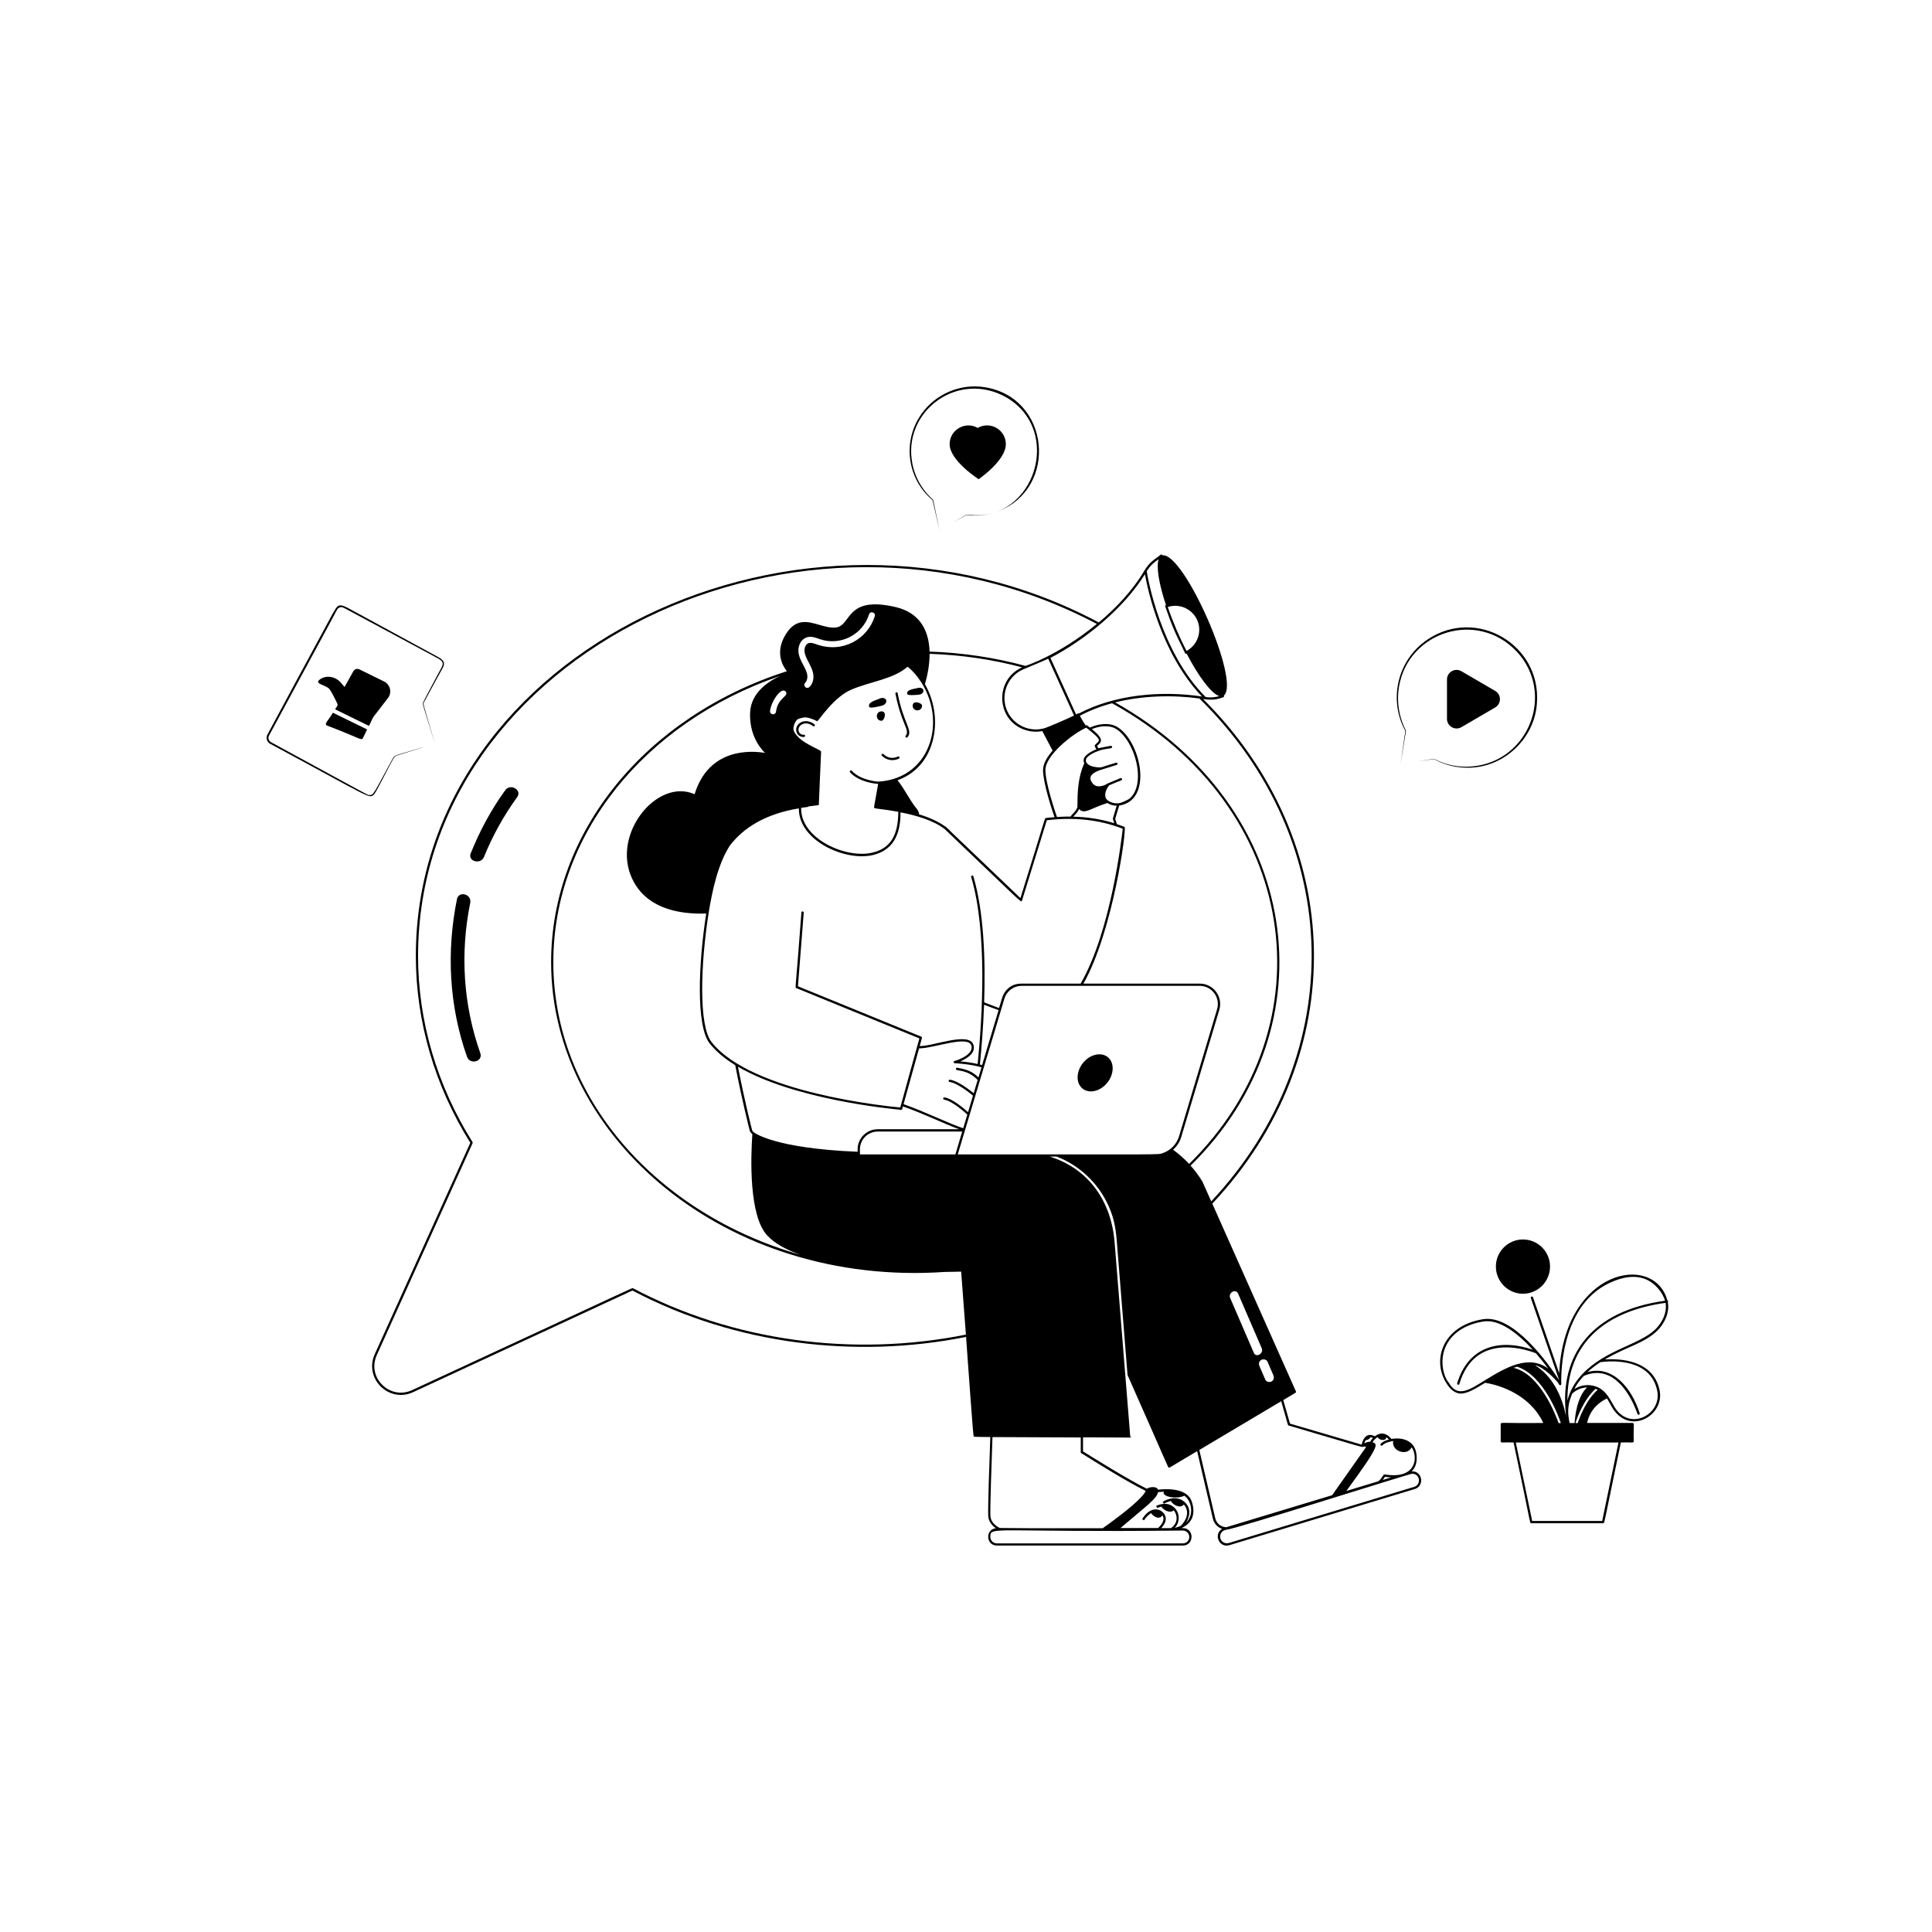 <svg xmlns="http://www.w3.org/2000/svg" height="500" viewBox="0 0 500 500" width="500"><g transform="translate(69 100)"><path d="m296.331 280.799c1.262-1.229 1.494-2.989 1.196-4.732-.531-3.155-3.387-4.168-6.442-3.67-1.295-1.66-2.922-1.777-4.284-.681-1.793-.98-2.989.166-3.404 2.159l-18.547-5.446-1.743-6.094 3.155-1.876c.133-.083.183-.232.116-.382l-21.635-48.568c36.031-38.339 34.869-93.498-2.374-130.593 3.205.498 4.566-.315 5.181-.448.166-.033.266-.199.232-.349 0-.033-.017-.066-.05-.1 4.367-3.653-10.262-37.061-15.89-36.297-.05-.218-.315-.282-.482-.149-.315.266-.631.498-.98.747-.996.714-2.109 1.511-3.188 3.321-3.188 5.38-7.588 9.913-11.822 13.45-76.81-40.88-176.751 7.272-176.751 86.34 0 16.887 4.881 33.59 14.097 48.317l-24.724 54.693c-2.856 6.31 3.653 12.752 9.929 9.846l56.755-26.301c26.749 14.114 57.966 17.684 86.34 12.005 2.026 27.961 1.86 25.67 2.125 25.819.315.083 3.703.083 4.151.083-.232 6.26-.664 18.763-.531 20.506.116 1.561 1.179 2.557 1.976 3.105-2.823.315-2.557 4.483.249 4.483h48.152c2.956 0 2.989-4.516 0-4.516h-.415c2.922-1.279 3.736-3.769 2.706-6.858-1.046-3.171-5.413-3.454-8.734-3.088-.332-.897-1.959-.797-2.906-.249-4.948-2.408-15.193-8.833-16.505-9.663v-3.636c15.508.066 12.254.183 12.221-.216-4.284-53.218-4.018-49.979-4.035-50.179-.98-12.188-8.069-19.576-16.803-22.266h1.793c5.977 2.325 10.693 6.858 13.3 12.486 1.229 2.657 1.959 5.147 2.291 9.747 1.378 17.052 2.208 27.497 2.756 34.304 11.241 25.371 10.444 23.893 10.676 23.96.249.083-.1.133 7.339-4.251l4.068 17.468c.299 1.262 1.212 2.242 2.391 2.64-2.308 1.411-.747 5.015 1.893 4.217l47.969-14.529c2.607-.78 1.993-4.749-.814-4.566zm-8.8-8.883c.482.963 2.242 1.046 2.242.033.232.149.448.349.664.598-.515.133-1.494.432-2.109 1.096-.266.282.166.697.432.415.797-.83 2.092-.913 2.258-1.046.1-.017.332-.05.548-.083-.548 2.64 3.653 4.051 4.765 1.611 1.71 2.507 1.295 8.418-6.974 7.04-.448-.066-.548.913-1.644 1.777l-8.285 2.507c8.833-12.021 8.103-12.088 6.808-12.619.166-.432.88-1.079 1.295-1.328zm3.503 10.427-2.175.664c.249-.315.465-.631.581-.814.565.083 1.079.133 1.594.149zm-6.609-9.614c.648-.066 1.129-.448 1.262-.78.382.083.349.066.631.199-.232.232-.598.664-.681.98-.465-.033-.946.066-1.561.432.133-.415.232-.631.349-.83zm-25.405-20.34c.498 1.162.996 2.325 1.511 3.487.249.598.183 1.262-.432 1.627-.498.299-1.362.166-1.627-.432-.498-1.162-.996-2.325-1.511-3.487-.249-.598-.183-1.262.432-1.627.498-.299 1.362-.166 1.627.432zm-7.605-17.617c2.042 4.716 4.068 9.414 6.11 14.13.598 1.395-1.445 2.59-2.042 1.196-2.026-4.716-4.068-9.414-6.094-14.13-.631-1.378 1.411-2.59 2.026-1.196zm-10.046-171.787c0 2.291-1.279 4.417-3.304 5.48-1.793-3.487-3.57-7.605-4.848-11.374 4.002-1.312 8.153 1.677 8.153 5.894zm-10.511-18.265c-.664 1.926.066 6.409 1.909 11.922-.083.033-.365.133-.282.1 1.76 4.915 2.026 5.878 5.33 12.52.083-.033.349-.166.266-.133 3.171 6.077 6.442 10.361 8.452 11.025-.78.232-1.993.465-3.52.232-11.772-11.822-14.993-31-15.242-32.544.93-1.528 1.81-2.225 3.088-3.122zm-3.553 3.885c.681 3.786 4.184 20.606 14.761 31.648-10.344-1.544-22.416-.581-31.897 4.417-.017-.05-.033-.083-.066-.116-.183.1-.399.216-.614.349-.714-1.561-6.027-13.267-6.642-14.645 8.966-4.649 18.995-12.835 24.458-21.652zm-8.285 63.361s.133.432.332 1.079c-3.354-1.046-6.891-1.611-10.61-1.694.78-.747 1.279-1.395 1.528-1.976 1.345 1.528 3.022-.232 7.323-1.561.681.448 1.511.697 2.408.697-.996 3.387-1.029 3.288-.98 3.454zm-35.002 67.513c-.033.083-.897 2.989-1.029 3.454-.93-.764-4.068-3.238-6.143-3.503-.382-.05-.465.531-.083.581 2.076.266 5.546 3.122 6.044 3.537-.432 1.411-.863 2.889-1.279 4.284-.963-.88-4.018-3.52-6.094-3.819-.382-.066-.482.531-.083.581 2.076.299 5.429 3.337 5.994 3.852-.399 1.328-.764 2.54-1.063 3.537-3.171-.98-9.979-4.317-15.442-6.226.83-2.989 2.889-10.411 4.018-14.445 3.703.033 12.636-3.487 13.516-.747.631 1.993-2.424 3.47-4.35 4.018-.315.083-.266.565.066.581.033 0 3.952.166 6.924 1.063-.133.448-.415 1.378-.78 2.607-1.71-1.644-3.039-2.042-5.496-2.507-.166-.033-.315.083-.349.232-.183.897 2.54-.199 5.629 2.922zm-58.893-95.109c-.216 5.629 2.374 9.016 3.852 10.477-3.67-.614-14.529-1.295-18.215 10.693-9.68-4.3-21.669 10.361-16.123 21.951 3.437 7.173 11.175 9.199 19.128 8.933-2.042 13.101-2.64 29.074.863 33.574 1.66 2.125 3.952 4.002 6.642 5.662 1.876 9.68 3.686 16.638 3.686 16.654.033.415.282.814.747 1.196-.432 6.326-.897 21.22 3.902 26.284 1.959 2.076 4.965 3.686 8.535 4.948-37.127-10.61-63.943-40.548-63.943-75.73 0-32.76 23.379-62 58.698-74.089-2.956 1.362-7.538 4.284-7.771 9.448zm9.215-5.38c.946 1.196-2.059 1.544-2.507 5.181-.133 1.029-1.677.83-1.544-.199.315-2.557 2.972-6.343 4.051-4.981zm-8.12 114.152c-.399-.299-.631-.598-.648-.93-.017-.066-1.76-6.775-3.587-16.156 14.479 8.485 39.502 10.909 41.992 11.141.116.116.382.083.498-.149.083-.315.133-.482.199-.714 5.48 1.909 10.876 4.599 14.562 5.911h-21.087c-2.856 0-5.197 2.325-5.197 5.197v.631c-21.569-.88-26.65-4.915-26.733-4.932zm27.33 4.3c0-2.54 2.059-4.599 4.599-4.599h21.868c-.365 1.229-1.461 4.898-1.76 5.911h-24.707zm31.05-21.951c.415-4.168.863-9.581 1.079-15.475.681.282 2.291.88 3.753 1.395-.98 3.271-2.574 8.601-4.267 14.23-.183-.033-.365-.1-.565-.149zm1.096-16.09c.365-10.926-.05-23.379-2.79-32.611-.116-.382-.681-.199-.565.166 4.234 14.28 2.889 36.396 1.677 48.402-1.627-.382-3.337-.581-4.5-.681 1.959-.814 4.051-2.258 3.404-4.284-1.112-3.47-10.211.349-13.914.332.581-2.092.747-2.308.415-2.441l-31.913-13.034 1.494-19.062c.033-.382-.565-.448-.598-.05-1.494 20.207-1.71 19.427-1.328 19.576l31.863 13.018c-.017.083-4.782 17.135-4.948 17.883-3.138-.282-38.555-3.736-48.883-16.986-3.288-4.201-2.839-20.008-.697-33.457.88-5.48 2.374-12.602 5.513-17.401 3.52-4.533 9.116-8.136 17.816-9.564-.116 8.319 11.905 13.682 18.945 12.121 6.459-1.411 7.356-6.891 7.372-11.092 3.736.714 8.501 2.009 11.473 4.367 20.124 19.178 19.759 19.161 19.958 18.464l6.426-20.788c6.642-.814 13.333-.266 19.643 2.192-.282 2.574-3.055 26.517-10.892 40.083h-15.293c-4.184 0-5.048 3.819-5.097 3.902.05-.116-.648 2.159-.731 2.424-3.503-1.312-3.836-1.478-3.852-1.478zm-44.186-84.597c.149 1.727-.847 3.088-1.395 3.205-.747.166-1.279-.747-.731-1.312.399-.399.614-1.096.565-1.777-.166-2.076-2.225-3.919-2.325-6.459-.05-1.395.681-3.055 2.192-3.52 1.229-.382 2.374.133 3.454.498 5.247 1.76 10.975-1.162 12.636-6.442.315-.98 1.793-.515 1.494.465-1.843 5.894-8.269 9.697-15.044 7.306-.764-.266-1.478-.515-2.059-.332-.764.232-1.129 1.196-1.096 1.976.066 2.059 2.092 3.902 2.308 6.393zm-1.926 10.859c1.328.149 2.856.963 2.773.93.116.05.1.033.166.017h.017c.482-.249 4.201-6.21 8.85-8.169 4.948-2.076 10.843-2.69 14.496-5.894.249.199.814.598 1.976 1.909 8.767 10.394 4.765 27.048-9.647 27.829-.166-.017-4.566-.349-6.758-2.806-.266-.299-.697.1-.448.399 1.694 1.893 4.782 2.823 7.256 2.989-1.079 6.277-1.146 6.027-1.013 6.21.183.249 1.843.216 6.226 1.013-.033 6.293-2.159 9.581-6.907 10.61-6.808 1.511-18.447-3.719-18.232-11.64 1.843-.282 1.826-.166 1.943-.382 2.159-.299 2.889-.166 2.64-.714 0-.1.614-14.329.581-13.45 0-.565-5.579-2.159-7.057-5.313-.033-.183-.199-.581-.033-1.245.166-.681.498-1.428 1.063-1.843.1-.05 1.362-.531 2.109-.448zm55.888-12.935c-7.372 3.337-6.642 14.329 1.494 16.372 2.092.515 3.67.1 3.786.1l2.657 5.064c-1.162 1.328-2.491 3.254-2.474 5.031.033 3.387 2.258 10.129 2.972 12.188-.697.05-1.428.116-2.225.216-.365.05.166-.88-6.592 20.722l-18.314-17.484c-.066-.149.166.083-1.096-1.046-.05-.05-.1-.05-.166-.066-1.627-1.179-3.852-2.208-6.642-3.072-.066-.531-.249-.98-.548-1.345-1.843-2.192-3.238-5.28-5.048-7.488 4.217-1.511 7.323-4.683 8.8-9.182 1.644-4.932 1.079-10.809-1.71-15.708.814-2.64 1.212-5.446 1.212-7.82 8.169.266 16.189 1.445 23.91 3.487zm.232.548c4.118-1.727 5.878-2.457 6.575-2.806.565 1.245 5.994 13.2 6.675 14.711-1.428.747-6.974 3.088-7.555 3.254-3.852 1.162-8.053-.714-9.73-4.417-1.826-4.068-.05-8.9 4.035-10.743zm21.469 33.225c0-.083-.664-1.162.83-3.238 2.806-1.279 3.587-1.229 3.371-1.727-.066-.149-.232-.216-.382-.166-1.046.432-3.57 1.478-3.404 1.428-.1.083-.448.266-.631.349-1.245.531-2.142.299-2.059.299-.731-.166-1.262-.681-1.611-1.544-.548-1.411 1.345-2.275 2.79-2.723.083-.017 4.018-1.262 3.935-1.229.365-.116.199-.681-.183-.565-4.284 1.295-3.62 1.196-4.085 1.212-1.295.033-2.491-.332-2.889-.598-.482-.299-.913-.797-.83-1.345.05-.083-.017-.498.963-1.196.963-.681 2.042-1.063 3.155-1.411 1.943-.448 2.773-.266 2.673-.78-.083-.465-.531-.183-3.587.365-.033-.083-.332-.681-.299-.598.83-.847 2.275-1.461-1.362-4.334 1.81-.78 4.35-1.146 6.11-.149 2.922 1.644 5.463 6.592 5.795 11.291.216 3.171-.598 5.645-2.308 6.957-2.142 1.179-2.839 1.079-2.806 1.079-1.013.133-2.74-.365-3.188-1.378zm-2.79-13.715c-.116.183-.149.266.349 1.146-1.428.548-3.636 1.727-3.254 3.205 0 .083.066.232.083.266 0 .033.033.066.05.1-2.092 4.732-1.677 9.846-1.777 11.108l.033.05c-.133 1.229-1.81 2.308-1.76 2.673-1.146-.017-2.159 0-3.57.1-.531-1.544-2.956-8.734-2.989-12.138-.05-3.769 7.04-9.431 10.577-10.975 4.45 3.487 3.404 3.238 2.258 4.467zm-119.567 140.604c-.249-.133 2.291-1.146-57.15 26.367-5.778 2.673-11.789-3.254-9.149-9.066l24.79-54.842c.033-.083.033-.199-.017-.282-9.215-14.678-14.097-31.316-14.097-48.135 0-78.357 99.062-126.509 175.672-85.961-10.046 8.252-18.564 10.892-18.481 10.859-8.003-2.175-16.339-3.42-24.807-3.703-.183-5.928-2.906-10.129-8.734-11.507-13.117-3.088-11.391 4.765-15.492 5.264-1.411.166-2.889-.266-4.334-.681-2.972-.863-6.027-1.76-8.634 2.408-2.889 4.632-.897 8.136.266 9.597-36.629 11.756-61.018 41.677-61.018 75.301 0 45.397 45.261 84.066 101.901 80.163 2.092-.017 3.587-.066 4.217-.083l1.229 16.305c-29.356 5.894-60.355 1.66-86.161-12.005zm142.3 62.714c1.478 0 2.225 1.793 1.179 2.839-.315.315-.747.482-1.179.482h-48.152c-.913 0-1.66-.747-1.66-1.66 0-2.906.282-1.129 49.814-1.66zm-6.409-9.946c.448-.05.963-.083 1.511-.116-.714 1.245 3.221 2.076 5.28 1.046 1.926 1.295 2.54 4.981.515 6.874 1.893-3.288-.216-4.965-.232-5.048-1.611-1.677-4.134-1.362-5.878-.232l.315.498c.183-.133.996-.548 1.793-.731.598 1.096 2.491 2.026 3.371.913 0 .083 2.308 2.142-.747 5.496-.598.282-1.179.448-1.611.548 2.623-2.74-.033-7.887-4.815-5.678l.249.531c.05-.017.498-.216 1.096-.349.614.996 2.325 1.81 3.205.946 1.162 1.478.996 3.47-.714 4.616h-2.507c.465-.515 1.079-1.345 1.162-2.242.183-2.142-3.337-4.566-6.127-.083l.498.315c.814-1.295 1.727-1.793 1.81-1.876.697.963 2.142 1.81 2.939.581.78 1.063-.133 2.408-1.112 3.288h-9.73c7.057-6.011 9.348-7.555 9.73-9.298zm-20.008-14.147v3.968c4.085 2.59 12.437 7.738 16.787 9.846-.066.249-.299.697-1.013 1.494l-.133.05v.083c-2.557 2.773-8.302 6.891-9.963 8.053-18.298-.033-12.088.066-26.633-.066-.332-.149-2.275-1.129-2.424-3.055-.133-1.694.315-14.23.531-20.473.282 0 22.532.1 22.847.1zm21.253-73.605c-1.445.482 1.793.332-53.082.349.017-.083 10.776-35.981 12.054-40.265.581-1.976 2.374-3.354 4.5-3.354h46.06c3.155 0 5.396 3.039 4.5 6.044l-9.846 32.893c-.631 2.092-2.258 3.67-4.184 4.334zm2.64-.863c.98-.863 1.727-1.993 2.109-3.288l9.846-32.893c1.029-3.404-1.528-6.808-5.064-6.808h-30.087c7.671-13.566 11.257-40.299 10.643-40.548-.581-.232-1.245-.465-1.993-.714-.216-.681-.365-1.196-.432-1.395l1.029-3.42c9.016-1.345 5.529-16.953-.648-20.423-2.042-1.146-4.981-.681-6.924.249-.249-.183-.548-.415-.697-.548-.133-.116-.266-.066-.399-.017-.349-.498-.863-1.279-1.511-2.507 2.474-1.312 5.147-2.374 8.335-3.238 48.419 26.783 56.572 83.139 19.958 119.219-1.279-1.345-2.673-2.574-4.168-3.67zm4.533 4.118c36.928-36.363 28.576-92.869-19.527-119.882 7.057-1.777 14.96-1.959 21.801-1.013 37.575 36.878 38.821 91.938 3.072 130.143l-2.275-5.097c-.88-1.478-1.926-2.873-3.072-4.151zm6.376 91.241-4.118-17.65 21.187-12.619c1.826 6.21 1.644 6.21 1.943 6.293 20.49 6.011 19.012 5.729 19.46 5.396l.581.149-8.8 12.486-27.38 8.285c-1.528-.05-2.574-1.063-2.873-2.341zm51.488-8.103-47.969 14.529c-.448.133-.913.083-1.328-.133-1.362-.731-1.162-2.756.315-3.205l.399-.116c1.743.05 47.306-14.479 48.071-14.479 2.026-.017 2.408 2.823.515 3.404z"></path><path d="m137.177 89.565c.299.797 1.162 1.279 1.943 1.146.382-.066.282-.648-.1-.581-.498.1-1.079-.249-1.279-.764-.581-1.561 1.611-3.072 3.67-1.445.315.249.681-.232.365-.465-2.54-2.009-5.396 0-4.599 2.109z"></path><path d="m215.517 172.853c-2.441 0-4.898 2.142-5.496 4.799-.614 2.657.863 4.799 3.304 4.799 2.441 0 4.898-2.142 5.496-4.799.614-2.657-.863-4.799-3.304-4.799z"></path><path d="m159.081 84.103c-1.611.083-1.494 2.507.116 2.424.664-.033 1.478-2.491-.116-2.424z"></path><path d="m167.2 82.692c.083 1.611 2.507 1.494 2.424-.116-.017-.664-2.491-1.494-2.424.116z"></path><path d="m159.429 82.577c1.694-.697.93-2.491-.764-1.793-.565.332-3.254.88-2.706 2.159.216.498 2.806-.199 3.47-.365z"></path><path d="m168.959 79.772c1.627-.382 1.196-2.109-.432-1.727-.565.216-3.055.332-2.74 1.561.116.482 2.54.232 3.171.166z"></path><path d="m165.406 90.398c-.266.282.166.681.432.399 1.577-1.694-1.079-3.653-2.524-11.407-.066-.382-.648-.266-.581.116.531 2.839 1.362 5.579 2.457 8.153.349.797.863 2.042.216 2.74z"></path><path d="m159.179 95.512c1.129 1.245 2.956 1.561 4.45.814.349-.183.083-.714-.266-.531-1.262.648-2.79.365-3.753-.681-.1-.116-.697.116-.432.399z"></path><path d="m52.695 133.649c.448-2.242-2.972-3.188-3.437-.946-2.756 13.665-2.042 27.629 2.607 40.797.764 2.142 4.201 1.229 3.437-.946-4.433-12.553-5.247-25.853-2.607-38.903z"></path><path d="m61.762 104.494c-3.67 5.064-6.592 10.527-8.933 16.322-.863 2.125 2.59 3.039 3.437.946 2.225-5.513 5.097-10.66 8.584-15.475 1.328-1.843-1.76-3.62-3.088-1.793z"></path><path d="m293.491 97.569c-.017.05 0 .05-.017.05 0-.017.017-.033.017-.05z"></path><path d="m328.759 81.88c1.063-15.126-15.658-24.773-28.194-16.455-8.003 5.297-10.278 15.757-5.861 23.744l-1.245 8.584c.847-5.164.066-.382 1.411-8.634-.033-.116-3.337-5.662-1.511-12.835 3.387-13.582 21.336-18.464 31.05-6.658 8.933 11.158 1.461 28.293-13.483 28.792-5.164.149-8.385-1.893-8.767-2.009-.216-.033-2.806.399-4.118.631 2.175-.332 3.952-.581 4.085-.565.315.1 3.57 2.242 8.817 2.208 9.481-.017 17.302-7.771 17.816-16.803z"></path><path d="m309.215 88.188 8.734-5.097c1.644-.963 1.644-3.337 0-4.284l-8.734-5.097c-1.66-.963-3.736.232-3.736 2.142v10.195c0 1.909 2.092 3.105 3.736 2.142z"></path><path d="m191.309 14.949c0-3.753-4.068-6.061-7.272-4.201-3.188-1.843-7.272.448-7.272 4.201 0 4.267 7.505 9.066 7.505 9.066s7.04-4.799 7.04-9.066z"></path><path d="m172.347 29.444 1.793 7.787c-.963-4.583-.664-3.188-1.644-7.887-.083-.1-4.749-3.736-5.562-10.511-1.644-12.951 12.27-22.847 24.425-16.039 15.01 8.701 7.272 32.295-9.414 30.452l-.764-.05c-.232.066-3.238 1.876-3.321 1.926 2.059-1.179 3.221-1.81 3.321-1.843.482 0 3.869.731 8.319-1.046 15.326-5.977 13.366-29.339-3.67-32.03-6.409-1.013-12.752 1.826-16.339 6.907-5.114 7.173-3.653 16.92 2.856 22.333z"></path><path d="m27.557 85.646c.017-.05 2.125-2.756 3.836-4.981 1.112-1.411.631-3.487-.996-4.3l-6.393-3.138c-.565-.282-1.262-.066-1.561.498l-2.275 4.068s-.216-.249-.963-1.129c-1.378-1.611-3.802-2.026-5.429-.814-1.627 1.212 1.627 1.345 2.491 2.507.598.764 1.611 2.839 2.009 3.703.282.565-.249.93-.548 1.511l8.767 4.3z"></path><path d="m15.621 87.772c8.369 3.155 8.933 4.018 9.298 3.254l1.096-2.242-8.866-4.334c-1.063 1.893-2.424 2.939-1.528 3.321z"></path><path d="m33.172 95.827c.266-.249.631-.332.98-.448 15.774-4.848-2.341.565-.033-.1-1.212.349-1.112.465-1.677 1.395-4.782 8.767-4.716 9.082-5.812 9.082-.515.017 1.345.93-25.537-13.699-.565-.315-.78-1.079-.498-1.644 13.715-25.255 17.584-32.544 17.551-32.478.315-.681.98-.93 1.561-.747.232.083-.332-.216 24.608 13.184 1.196.681 1.627 1.162.913 2.457-.282.531-4.4 8.186-4.699 8.917-.216.681-.133.315 3.022 10.776-3.022-10.56-3.055-10.095-2.856-10.726.183-.399 4.765-8.75 4.815-8.817.863-1.494.216-2.159-1.029-2.889-.083-.05-24.906-13.549-23.595-12.835-2.441-1.212-2.59-.448-3.719 1.428-2.856 5.247-16.787 31.05-17.003 31.515-.382.78-.066 1.826.697 2.258 26.517 14.247 25.637 14.329 26.899 13.167.714-.648 4.832-9.315 5.413-9.797z"></path><path d="m224.035 271.962c-.017.017-.017.017-.033.033.017 0 .017-.017.033-.017z"></path><path d="m223.887 272.047c-.066.017-.1.017-.05.017.017-.017.033-.017.05-.017z"></path><path d="m346.34 251.822c5.529-3.271 10.095-4.118 13.483-7.372 1.876-1.793 3.321-4.666 2.806-7.422.166-.166.1-.432-.116-.482-3.42-12.47-26.666-8.203-27.995 18.829l-6.775-19.643c-.133-.365-.681-.183-.565.199l7.289 21.121v.083c-2.756-4.234-11.772-17.003-19.676-15.724-10.776 1.743-13.499 11.141-9.016 17.219.083.066 1.328 2.026 3.304 2.026 1.66 0 3.802-1.279 6.277-2.79 6.027.98 12.304 4.467 15.044 10.394-10.627.133-11.025-.282-11.025.299v4.45c0 .531.714.199 3.337.299 4.599 21.602 4.118 20.905 4.583 20.905h18.597c.399-.116-.066 1.461 4.583-20.905 2.59-.1 3.337.232 3.337-.299-.116-4.018.266-4.749-.299-4.749h-11.772c.797-3.62 3.238-5.446 5.147-6.343.697 1.079 1.229 2.358 2.092 3.42 4.616 5.729 12.818.714 11.523-5.546-1.66-7.937-10.444-8.219-14.163-7.97zm13.067-7.787c-4.217 4.051-12.785 5.197-18.829 11.523-.066.033-.1.083-.133.133-1.943 2.076-3.171 4.317-3.803 6.758-.05-15.242 10.278-23.196 25.405-25.272.448 2.54-.913 5.181-2.64 6.858zm-22.2 24.242c-.482-2.408-.681-4.417.681-7.621 1.079-.996 2.441-1.561 3.852-1.594-2.706 2.507-3.155 7.92-3.238 9.215zm-3.138-10.627c.05.083.249.365.183.282.017.05.249.415.282.448.183.216.531.083.531-.199-.017-.199-.93-19.726 12.32-26.085 3.67-1.76 6.874-2.109 9.514-1.029 2.474 1.013 4.4 3.454 5.015 5.562-19.227 2.657-27.231 14.18-25.687 29.091 0 .216 0 .415.017.614-1.029-5.131-3.537-10.278-7.987-13.001 2.225.415 5.064 3.487 5.812 4.317zm-28.161.116-.017.017c-1.478-1.843-2.208-5.729-.897-8.95 1.478-3.62 4.981-6.044 9.863-6.824 4.267-.697 9.049 3.171 12.802 7.289-8.833-3.005-16.737-.664-19.543 8.701-.116.382.448.548.565.166 1.229-4.085 3.42-6.891 6.526-8.335 5.612-2.607 12.503.083 13.3.399 1.196 1.378 2.275 2.74 3.155 3.952-5.064-3.719-10.992-.249-16.239 2.956-4.035 2.491-7.239 4.782-9.514.631zm16.803-3.769c.299-.116.598-.216.913-.299 6.94 2.291 10.759 12.902 11.324 14.595h-.581c-.764-2.142-4.815-12.719-11.656-14.296zm.581 19.327h26.567l-4.217 20.307h-18.115zm16.023-5.048h-.581c.332-1.079 2.009-5.944 5.197-8.85.183.066.365.149.548.249-3.022 2.64-4.732 7.289-5.164 8.601zm10.112-3.288c-1.627-2.026-2.457-5.944-6.758-6.475-1.494-.183-2.972.166-4.251.98.797-1.511 1.561-2.441 2.491-3.437 2.291-.946 4.45-.98 6.442-.05 5.015 2.325 7.389 9.83 7.422 9.913.116.382.681.199.565-.183-1.959-6.31-6.891-12.536-13.483-10.643 1.029-.963 2.159-1.81 3.337-2.574 3.122-.399 12.985-.946 14.695 7.406 1.212 5.778-6.293 10.228-10.46 5.064z"></path><path d="m318.133 227.78c0 3.869 3.138 7.04 7.007 7.04 3.869 0 7.007-3.155 7.007-7.04 0-3.869-3.138-7.007-7.007-7.007-3.869 0-7.007 3.138-7.007 7.007z"></path></g></svg>